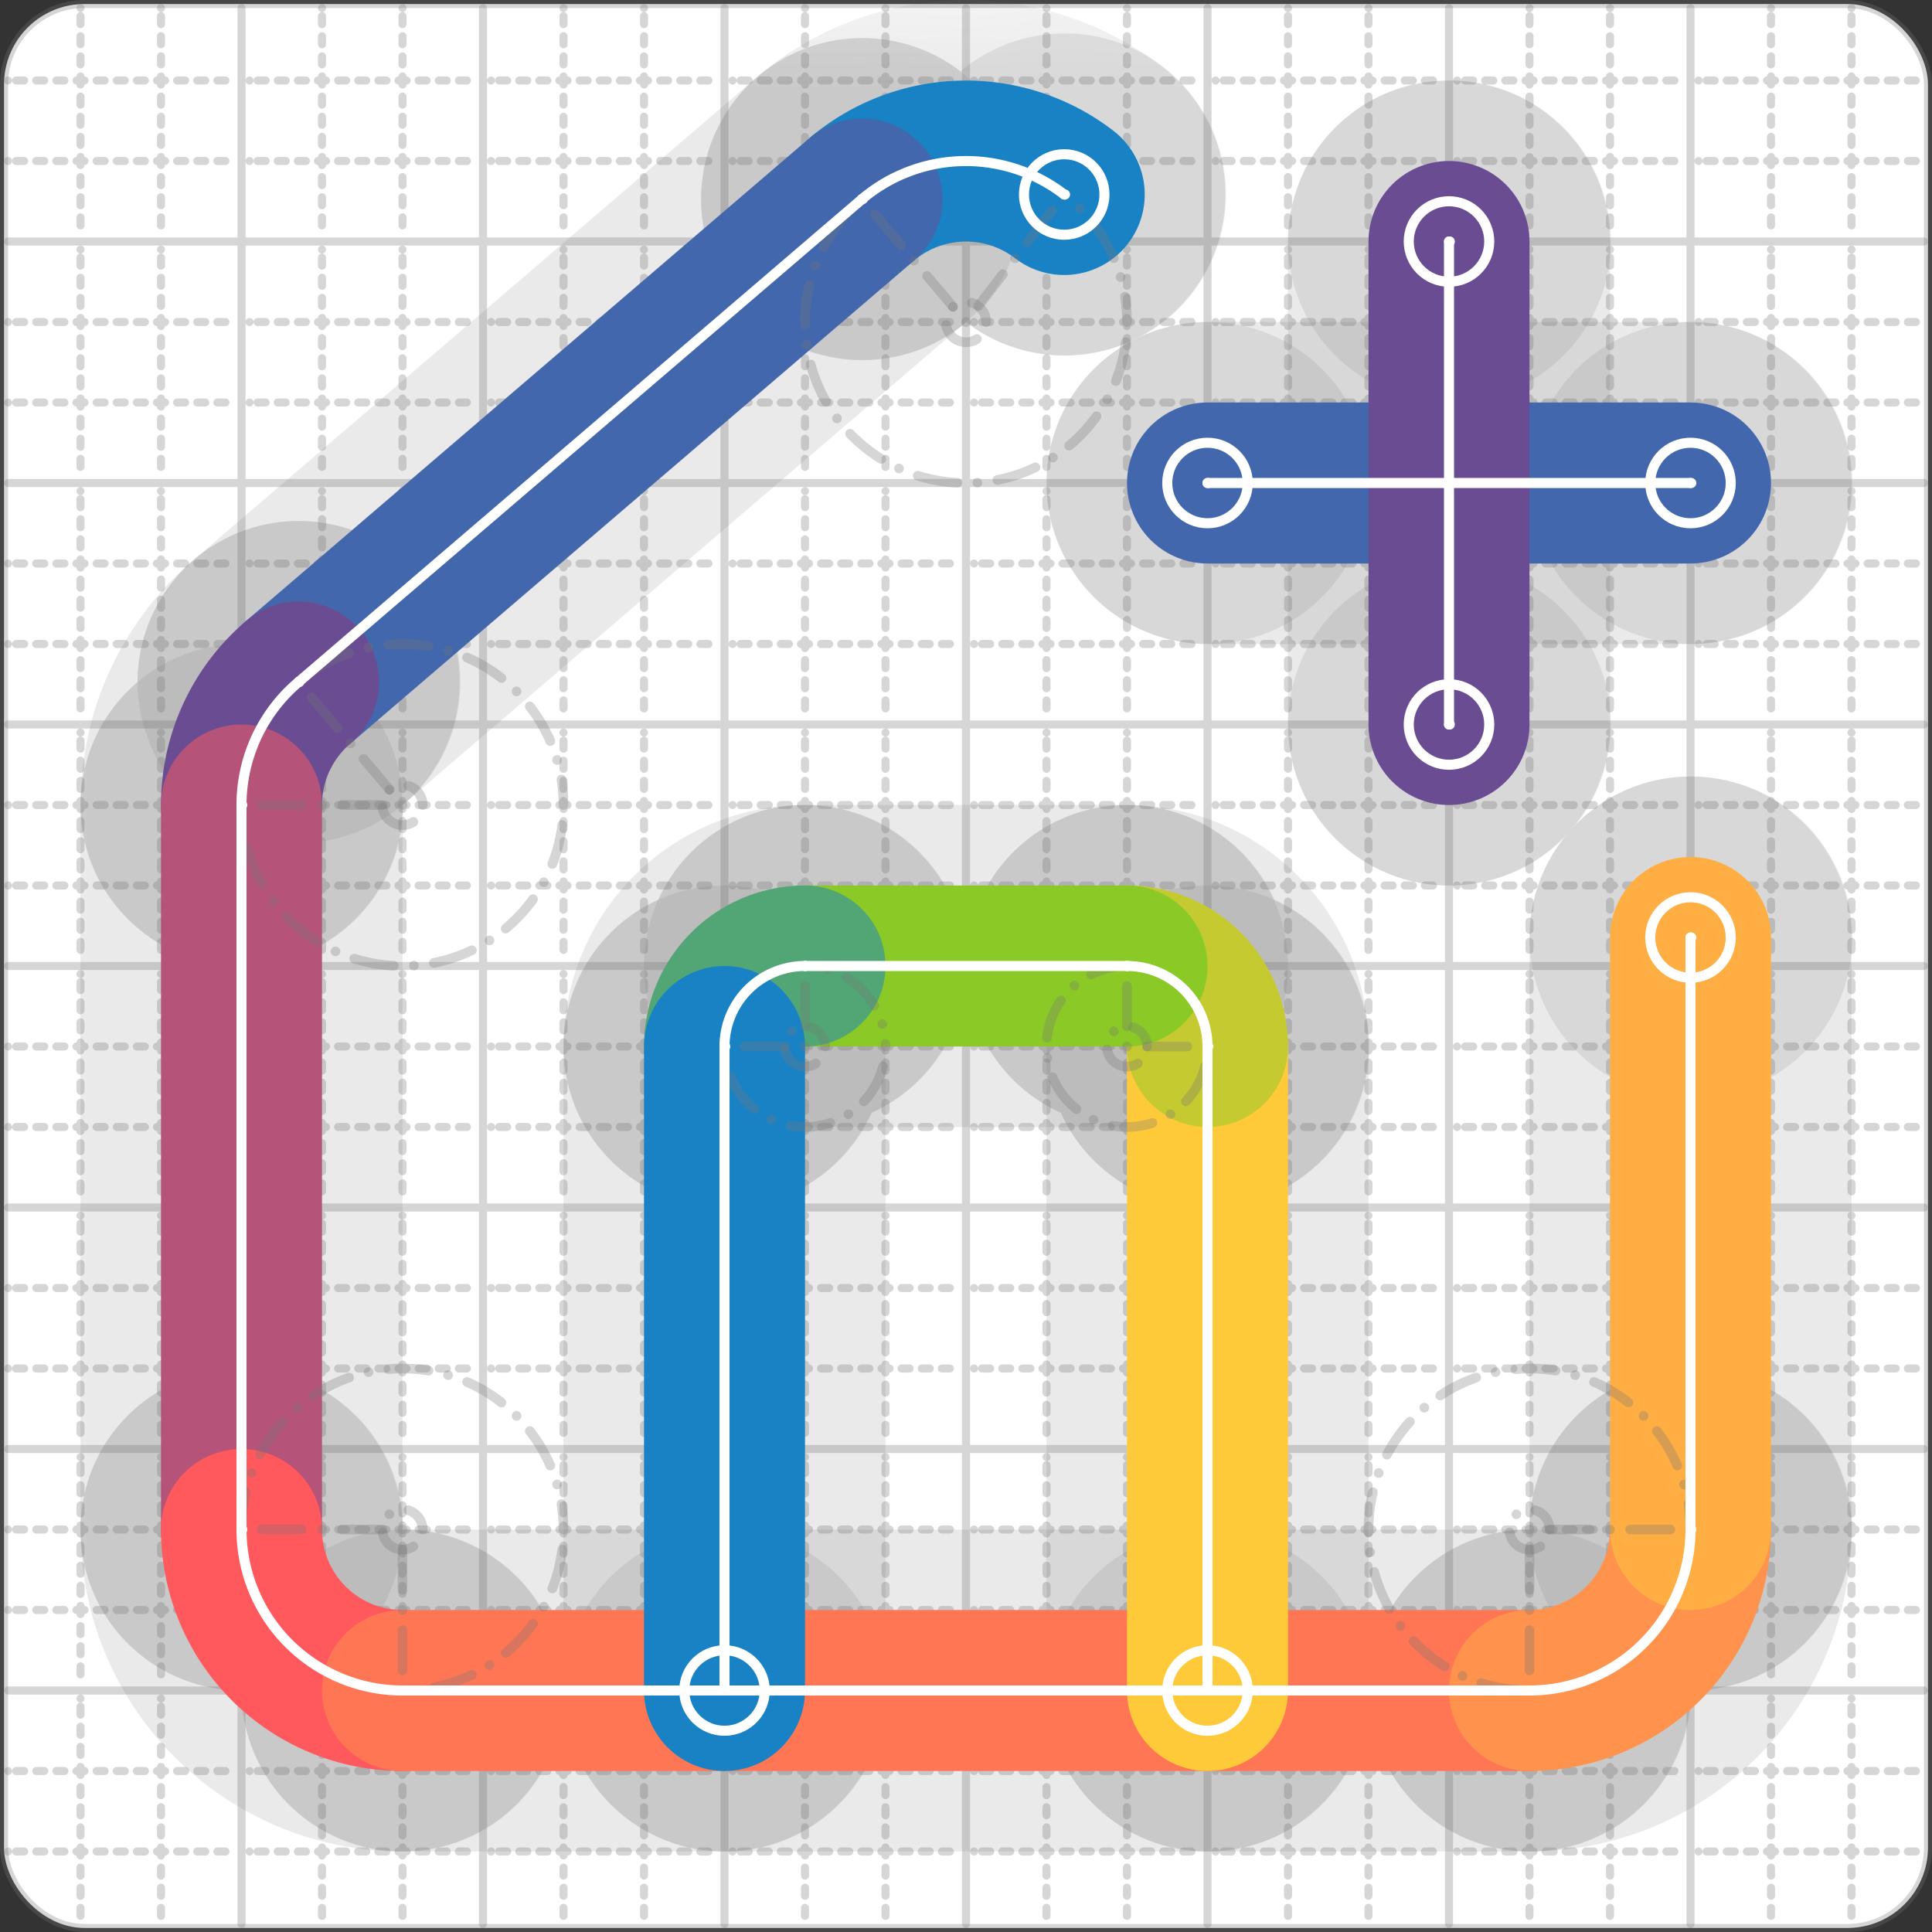 <svg xmlns="http://www.w3.org/2000/svg" width="24" height="24" viewBox="0 0 24 24" fill="none" stroke="currentColor" stroke-width="2" stroke-linecap="round" stroke-linejoin="round"><rect x="0" y="0" width="24" height="24" fill="#333333" stroke="none"/><style>
  @media screen and (prefers-color-scheme: light) {
    .svg-preview-grid-rect { fill: none }
  }
  @media screen and (prefers-color-scheme: dark) {
    .svg-preview-grid-rect { fill: none }
    .svg
    .svg-preview-grid-group,
    .svg-preview-radii-group,
    .svg-preview-shadow-mask-group,
    .svg-preview-shadow-group {
      stroke: #fff;
    }
  }
</style><g class="svg-preview-grid-group" stroke-linecap="butt" stroke-width="0.1" stroke="#777" stroke-opacity="0.3"><rect class="svg-preview-grid-rect" width="23.9" height="23.9" x="0.05" y="0.05" rx="1" fill="#fff"></rect><path stroke-dasharray="0 0.1 0.1 0.15 0.1 0.15 0.1 0.15 0.1 0.15 0.1 0.15 0.1 0.15 0.1 0.15 0.1 0.15 0.1 0.15 0.1 0.15 0.1 0.15 0 0.15" stroke-width="0.1" d="M0.1 1h23.8M1 0.1v23.8M0.1 2h23.8M2 0.1v23.8M0.1 4h23.8M4 0.1v23.8M0.1 5h23.8M5 0.1v23.8M0.1 7h23.8M7 0.1v23.8M0.1 8h23.8M8 0.1v23.8M0.1 10h23.8M10 0.1v23.8M0.1 11h23.8M11 0.1v23.8M0.1 13h23.8M13 0.1v23.8M0.1 14h23.8M14 0.1v23.8M0.1 16h23.8M16 0.1v23.8M0.1 17h23.8M17 0.1v23.8M0.1 19h23.8M19 0.1v23.8M0.1 20h23.8M20 0.1v23.8M0.1 22h23.8M22 0.1v23.8M0.1 23h23.8M23 0.1v23.8"></path><path d="M0.1 3h23.8M3 0.1v23.8M0.1 6h23.8M6 0.1v23.8M0.1 9h23.8M9 0.1v23.8M0.1 12h23.8M12 0.1v23.8M0.1 15h23.8M15 0.1v23.8M0.1 18h23.8M18 0.1v23.8M0.1 21h23.8M21 0.1v23.8"></path></g><g class="svg-preview-shadow-mask-group" stroke-width="4" stroke="#777" stroke-opacity="0.15"><mask id="svg-preview-shadow-mask-0" maskUnits="userSpaceOnUse" stroke-opacity="1" stroke-width="4" stroke="#000"><rect x="0" y="0" width="24" height="24" fill="#fff" stroke="none" rx="1"></rect><path d="M13.22 2.416h.01M10.709 2.473h.01M3.709 8.472h.01M3 10h.01M3 19h.01M5 21h.01M19 21h.01M21 19h.01M21 11.646h.01"></path></mask><mask id="svg-preview-shadow-mask-1" maskUnits="userSpaceOnUse" stroke-opacity="1" stroke-width="4" stroke="#000"><rect x="0" y="0" width="24" height="24" fill="#fff" stroke="none" rx="1"></rect><path d="M15 21h.01M15 13h.01M14 12h.01M10 12h.01M9 13h.01M9 21h.01"></path></mask><mask id="svg-preview-shadow-mask-2" maskUnits="userSpaceOnUse" stroke-opacity="1" stroke-width="4" stroke="#000"><rect x="0" y="0" width="24" height="24" fill="#fff" stroke="none" rx="1"></rect><path d="M15 6h.01M21 6h.01"></path></mask><mask id="svg-preview-shadow-mask-3" maskUnits="userSpaceOnUse" stroke-opacity="1" stroke-width="4" stroke="#000"><rect x="0" y="0" width="24" height="24" fill="#fff" stroke="none" rx="1"></rect><path d="M18 3h.01M18 9h.01"></path></mask></g><g class="svg-preview-shadow-group" stroke-width="4" stroke="#777" stroke-opacity="0.15"><path mask="url(#svg-preview-shadow-mask-0)" d="M 13.22 2.416 A2 2 0 0 0 10.709 2.473"></path><path mask="url(#svg-preview-shadow-mask-0)" d="M 10.709 2.473 L 3.709 8.472"></path><path mask="url(#svg-preview-shadow-mask-0)" d="M 3.709 8.472 A2 2 0 0 0 3 10"></path><path mask="url(#svg-preview-shadow-mask-0)" d="M 3 10 L 3 19"></path><path mask="url(#svg-preview-shadow-mask-0)" d="M 3 19 A2 2 0 0 0 5 21"></path><path mask="url(#svg-preview-shadow-mask-0)" d="M 5 21 L 19 21"></path><path mask="url(#svg-preview-shadow-mask-0)" d="M 19 21 A2 2 0 0 0 21 19"></path><path mask="url(#svg-preview-shadow-mask-0)" d="M 21 19 L 21 11.646"></path><path mask="url(#svg-preview-shadow-mask-1)" d="M 15 21 L 15 13"></path><path mask="url(#svg-preview-shadow-mask-1)" d="M 15 13 A1 1 0 0 0 14 12"></path><path mask="url(#svg-preview-shadow-mask-1)" d="M 14 12 L 10 12"></path><path mask="url(#svg-preview-shadow-mask-1)" d="M 10 12 A1 1 0 0 0 9 13"></path><path mask="url(#svg-preview-shadow-mask-1)" d="M 9 13 L 9 21"></path><path mask="url(#svg-preview-shadow-mask-2)" d="M 15 6 L 21 6"></path><path mask="url(#svg-preview-shadow-mask-3)" d="M 18 3 L 18 9"></path><path d="M13.22 2.416h.01M10.709 2.473h.01M3.709 8.472h.01M3 10h.01M3 19h.01M5 21h.01M19 21h.01M21 19h.01M21 11.646h.01M15 21h.01M15 13h.01M14 12h.01M10 12h.01M9 13h.01M9 21h.01M15 6h.01M21 6h.01M18 3h.01M18 9h.01"></path></g><g class="svg-preview-handles-group" stroke-width="0.12" stroke="#777" stroke-opacity="0.6"></g><g class="svg-preview-colored-path-group"><path d="M 13.22 2.416 A2 2 0 0 0 10.709 2.473" stroke="#1982c4"></path><path d="M 10.709 2.473 L 3.709 8.472" stroke="#4267AC"></path><path d="M 3.709 8.472 A2 2 0 0 0 3 10" stroke="#6a4c93"></path><path d="M 3 10 L 3 19" stroke="#B55379"></path><path d="M 3 19 A2 2 0 0 0 5 21" stroke="#FF595E"></path><path d="M 5 21 L 19 21" stroke="#FF7655"></path><path d="M 19 21 A2 2 0 0 0 21 19" stroke="#ff924c"></path><path d="M 21 19 L 21 11.646" stroke="#FFAE43"></path><path d="M 15 21 L 15 13" stroke="#ffca3a"></path><path d="M 15 13 A1 1 0 0 0 14 12" stroke="#C5CA30"></path><path d="M 14 12 L 10 12" stroke="#8ac926"></path><path d="M 10 12 A1 1 0 0 0 9 13" stroke="#52A675"></path><path d="M 9 13 L 9 21" stroke="#1982c4"></path><path d="M 15 6 L 21 6" stroke="#4267AC"></path><path d="M 18 3 L 18 9" stroke="#6a4c93"></path></g><g class="svg-preview-radii-group" stroke-width="0.12" stroke-dasharray="0 0.25 0.25" stroke="#777" stroke-opacity="0.3"><path d="M13.22 2.416 12 4.001 10.709 2.473"></path><circle cy="4.001" cx="12" r="0.25" stroke-dasharray="0"></circle><circle cy="4.001" cx="12" r="2"></circle><path d="M3.709 8.472 5 10 3 10"></path><circle cy="10" cx="5" r="0.25" stroke-dasharray="0"></circle><circle cy="10" cx="5" r="2"></circle><path d="M3 19 5 19 5 21"></path><circle cy="19" cx="5" r="0.25" stroke-dasharray="0"></circle><circle cy="19" cx="5" r="2"></circle><path d="M19 21 19 19 21 19"></path><circle cy="19" cx="19" r="0.25" stroke-dasharray="0"></circle><circle cy="19" cx="19" r="2"></circle><path d="M15 13 14 13 14 12"></path><circle cy="13" cx="14" r="0.25" stroke-dasharray="0"></circle><circle cy="13" cx="14" r="1"></circle><path d="M10 12 10 13 9 13"></path><circle cy="13" cx="10" r="0.25" stroke-dasharray="0"></circle><circle cy="13" cx="10" r="1"></circle></g><g class="svg-preview-control-path-marker-mask-group" stroke-width="1" stroke="#000"><mask id="svg-preview-control-path-marker-mask-0" maskUnits="userSpaceOnUse"><rect x="0" y="0" width="24" height="24" fill="#fff" stroke="none" rx="1"></rect><path d="M13.22 2.416h.01"></path><path d="M10.709 2.473h.01"></path></mask><mask id="svg-preview-control-path-marker-mask-1" maskUnits="userSpaceOnUse"><rect x="0" y="0" width="24" height="24" fill="#fff" stroke="none" rx="1"></rect><path d="M10.709 2.473h.01"></path><path d="M3.709 8.472h.01"></path></mask><mask id="svg-preview-control-path-marker-mask-2" maskUnits="userSpaceOnUse"><rect x="0" y="0" width="24" height="24" fill="#fff" stroke="none" rx="1"></rect><path d="M3.709 8.472h.01"></path><path d="M3 10h.01"></path></mask><mask id="svg-preview-control-path-marker-mask-3" maskUnits="userSpaceOnUse"><rect x="0" y="0" width="24" height="24" fill="#fff" stroke="none" rx="1"></rect><path d="M3 10h.01"></path><path d="M3 19h.01"></path></mask><mask id="svg-preview-control-path-marker-mask-4" maskUnits="userSpaceOnUse"><rect x="0" y="0" width="24" height="24" fill="#fff" stroke="none" rx="1"></rect><path d="M3 19h.01"></path><path d="M5 21h.01"></path></mask><mask id="svg-preview-control-path-marker-mask-5" maskUnits="userSpaceOnUse"><rect x="0" y="0" width="24" height="24" fill="#fff" stroke="none" rx="1"></rect><path d="M5 21h.01"></path><path d="M19 21h.01"></path></mask><mask id="svg-preview-control-path-marker-mask-6" maskUnits="userSpaceOnUse"><rect x="0" y="0" width="24" height="24" fill="#fff" stroke="none" rx="1"></rect><path d="M19 21h.01"></path><path d="M21 19h.01"></path></mask><mask id="svg-preview-control-path-marker-mask-7" maskUnits="userSpaceOnUse"><rect x="0" y="0" width="24" height="24" fill="#fff" stroke="none" rx="1"></rect><path d="M21 19h.01"></path><path d="M21 11.646h.01"></path></mask><mask id="svg-preview-control-path-marker-mask-8" maskUnits="userSpaceOnUse"><rect x="0" y="0" width="24" height="24" fill="#fff" stroke="none" rx="1"></rect><path d="M15 21h.01"></path><path d="M15 13h.01"></path></mask><mask id="svg-preview-control-path-marker-mask-9" maskUnits="userSpaceOnUse"><rect x="0" y="0" width="24" height="24" fill="#fff" stroke="none" rx="1"></rect><path d="M15 13h.01"></path><path d="M14 12h.01"></path></mask><mask id="svg-preview-control-path-marker-mask-10" maskUnits="userSpaceOnUse"><rect x="0" y="0" width="24" height="24" fill="#fff" stroke="none" rx="1"></rect><path d="M14 12h.01"></path><path d="M10 12h.01"></path></mask><mask id="svg-preview-control-path-marker-mask-11" maskUnits="userSpaceOnUse"><rect x="0" y="0" width="24" height="24" fill="#fff" stroke="none" rx="1"></rect><path d="M10 12h.01"></path><path d="M9 13h.01"></path></mask><mask id="svg-preview-control-path-marker-mask-12" maskUnits="userSpaceOnUse"><rect x="0" y="0" width="24" height="24" fill="#fff" stroke="none" rx="1"></rect><path d="M9 13h.01"></path><path d="M9 21h.01"></path></mask><mask id="svg-preview-control-path-marker-mask-13" maskUnits="userSpaceOnUse"><rect x="0" y="0" width="24" height="24" fill="#fff" stroke="none" rx="1"></rect><path d="M15 6h.01"></path><path d="M21 6h.01"></path></mask><mask id="svg-preview-control-path-marker-mask-14" maskUnits="userSpaceOnUse"><rect x="0" y="0" width="24" height="24" fill="#fff" stroke="none" rx="1"></rect><path d="M18 3h.01"></path><path d="M18 9h.01"></path></mask></g><g class="svg-preview-control-path-group" stroke="#fff" stroke-width="0.125"><path mask="url(#svg-preview-control-path-marker-mask-0)" d="M 13.22 2.416 A2 2 0 0 0 10.709 2.473"></path><path mask="url(#svg-preview-control-path-marker-mask-1)" d="M 10.709 2.473 L 3.709 8.472"></path><path mask="url(#svg-preview-control-path-marker-mask-2)" d="M 3.709 8.472 A2 2 0 0 0 3 10"></path><path mask="url(#svg-preview-control-path-marker-mask-3)" d="M 3 10 L 3 19"></path><path mask="url(#svg-preview-control-path-marker-mask-4)" d="M 3 19 A2 2 0 0 0 5 21"></path><path mask="url(#svg-preview-control-path-marker-mask-5)" d="M 5 21 L 19 21"></path><path mask="url(#svg-preview-control-path-marker-mask-6)" d="M 19 21 A2 2 0 0 0 21 19"></path><path mask="url(#svg-preview-control-path-marker-mask-7)" d="M 21 19 L 21 11.646"></path><path mask="url(#svg-preview-control-path-marker-mask-8)" d="M 15 21 L 15 13"></path><path mask="url(#svg-preview-control-path-marker-mask-9)" d="M 15 13 A1 1 0 0 0 14 12"></path><path mask="url(#svg-preview-control-path-marker-mask-10)" d="M 14 12 L 10 12"></path><path mask="url(#svg-preview-control-path-marker-mask-11)" d="M 10 12 A1 1 0 0 0 9 13"></path><path mask="url(#svg-preview-control-path-marker-mask-12)" d="M 9 13 L 9 21"></path><path mask="url(#svg-preview-control-path-marker-mask-13)" d="M 15 6 L 21 6"></path><path mask="url(#svg-preview-control-path-marker-mask-14)" d="M 18 3 L 18 9"></path></g><g class="svg-preview-control-path-marker-group" stroke="#fff" stroke-width="0.125"><path d="M13.22 2.416h.01M10.709 2.473h.01M10.709 2.473h.01M3.709 8.472h.01M3.709 8.472h.01M3 10h.01M3 10h.01M3 19h.01M3 19h.01M5 21h.01M5 21h.01M19 21h.01M19 21h.01M21 19h.01M21 19h.01M21 11.646h.01M15 21h.01M15 13h.01M15 13h.01M14 12h.01M14 12h.01M10 12h.01M10 12h.01M9 13h.01M9 13h.01M9 21h.01M15 6h.01M21 6h.01M18 3h.01M18 9h.01"></path><circle cx="13.22" cy="2.416" r="0.5"></circle><circle cx="21" cy="11.646" r="0.5"></circle><circle cx="15" cy="21" r="0.5"></circle><circle cx="9" cy="21" r="0.5"></circle><circle cx="15" cy="6" r="0.5"></circle><circle cx="21" cy="6" r="0.5"></circle><circle cx="18" cy="3" r="0.5"></circle><circle cx="18" cy="9" r="0.5"></circle></g><g class="svg-preview-handles-group" stroke-width="0.12" stroke="#FFF" stroke-opacity="0.3"></g></svg>